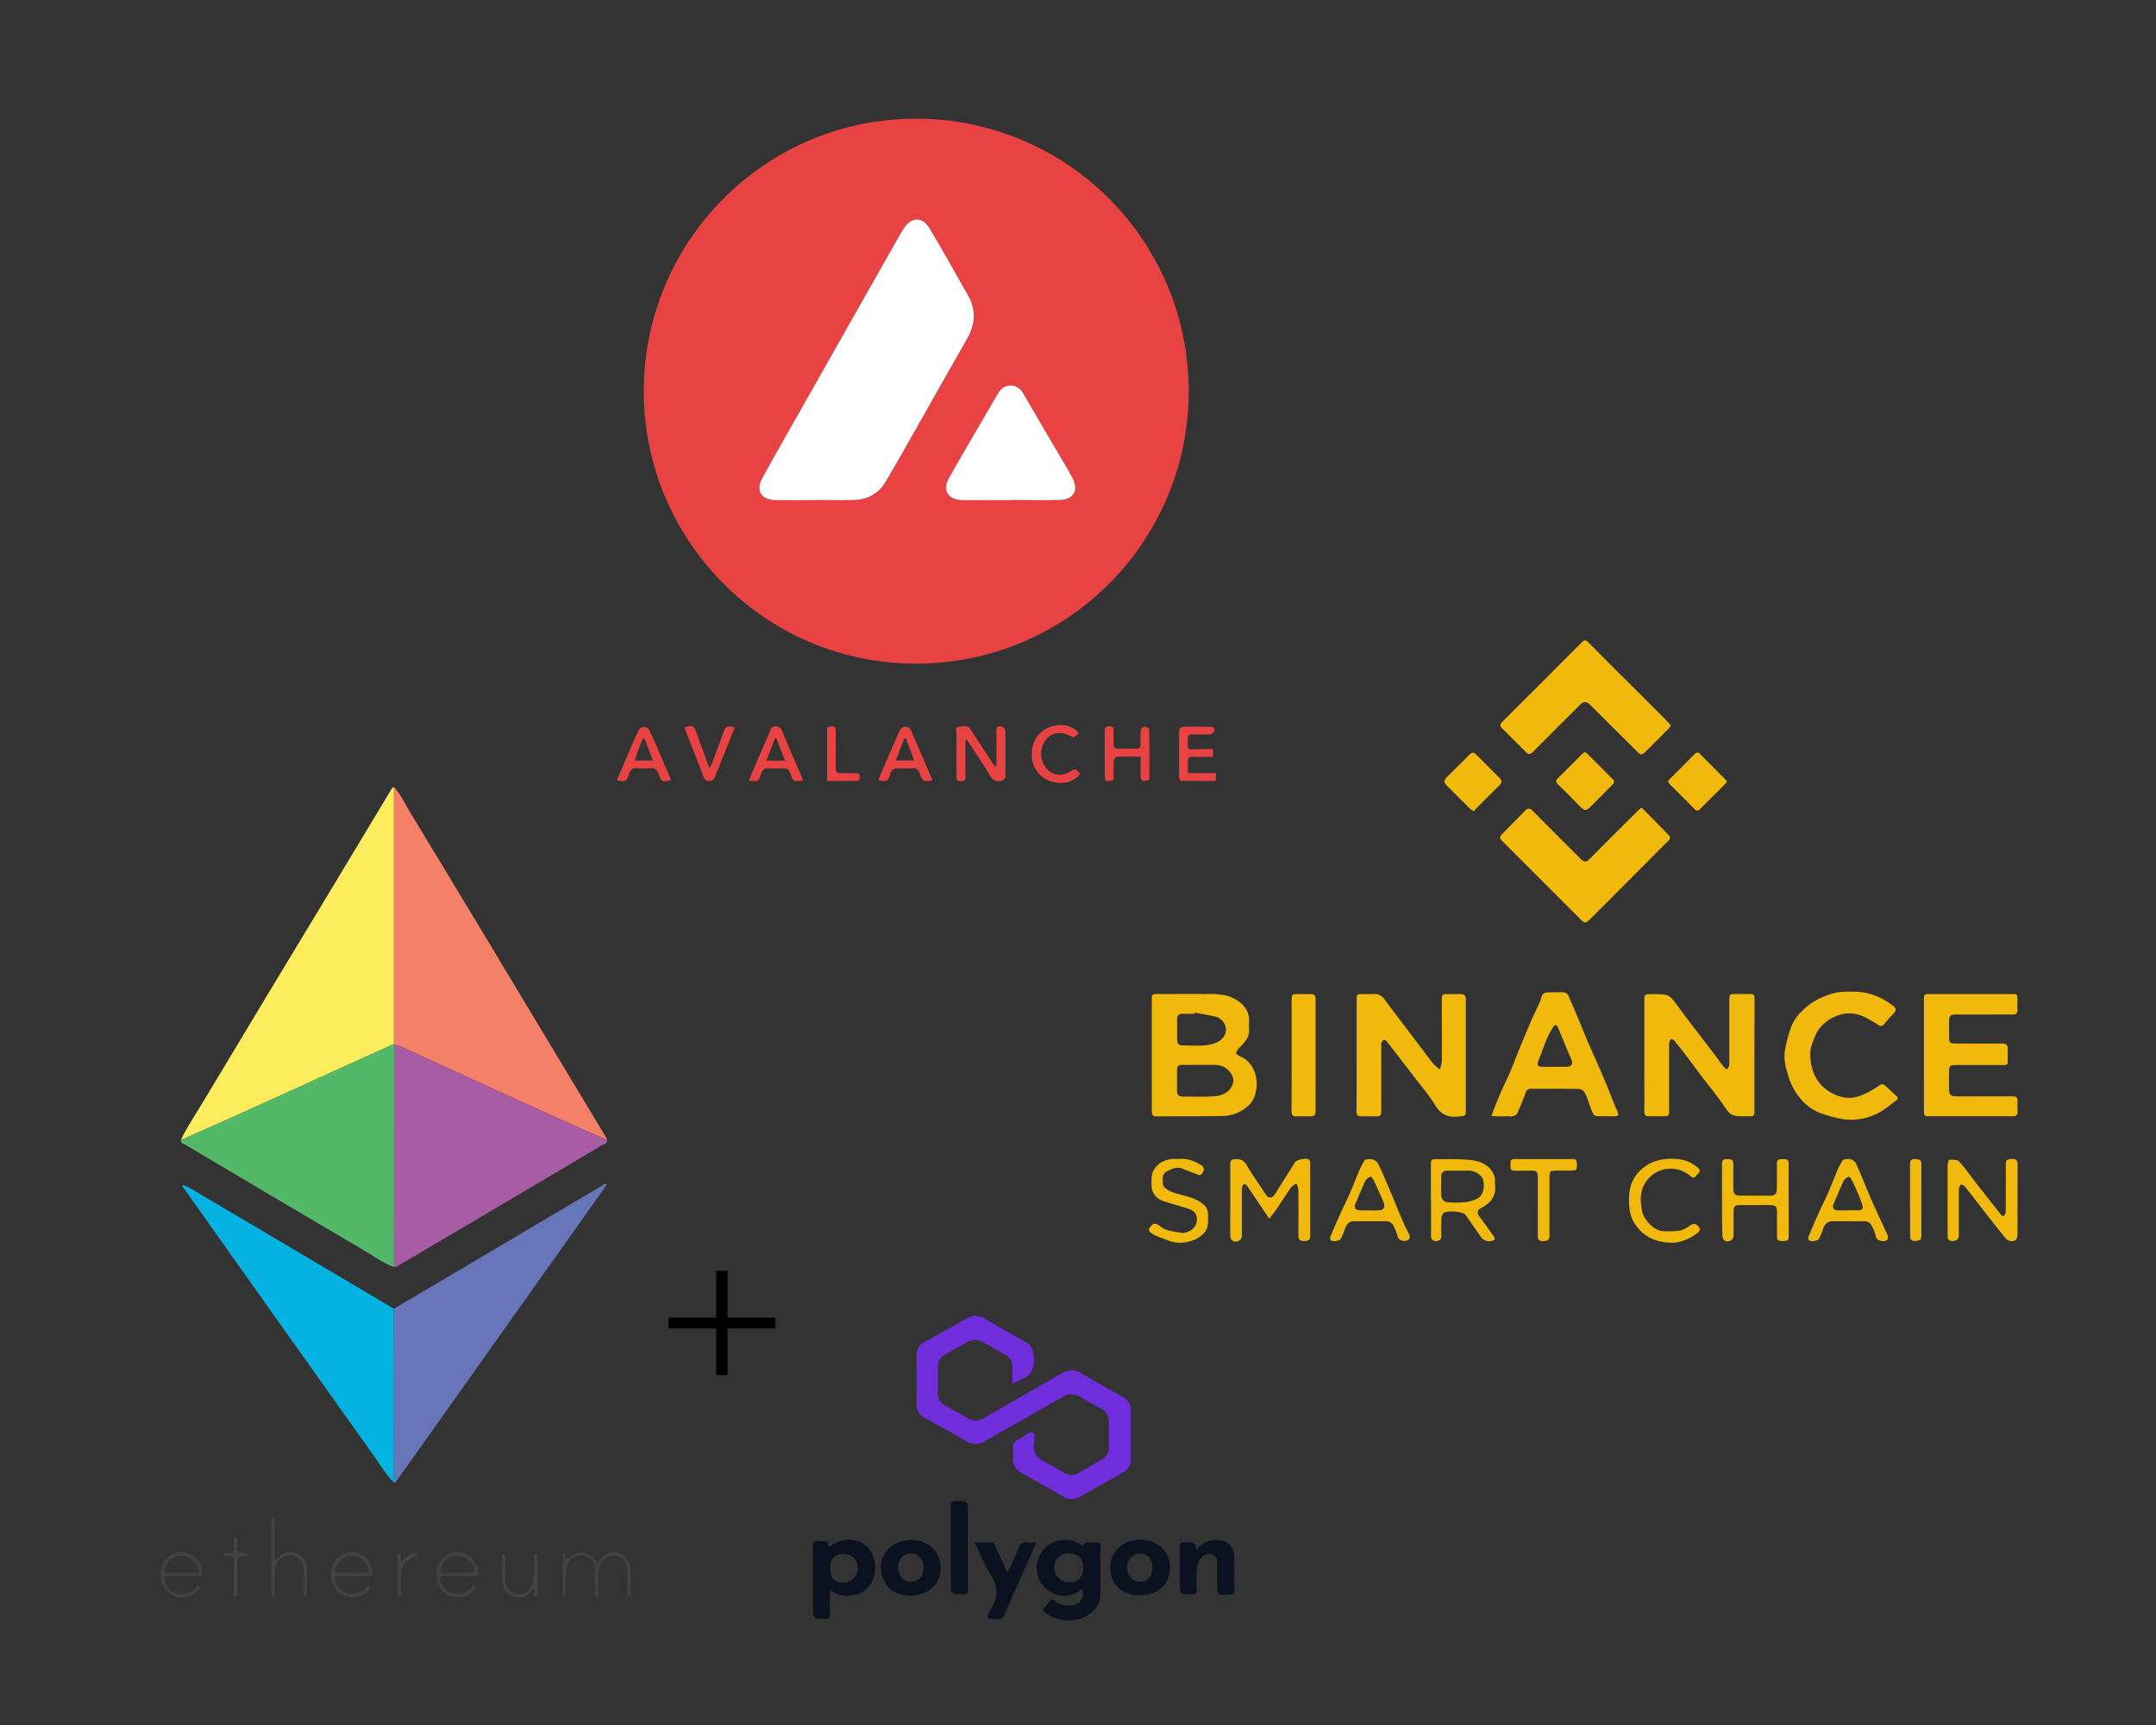 <svg id="a8cae0a9-ee8f-419c-a2d7-376996495efd" data-name="Layer 1" xmlns="http://www.w3.org/2000/svg" viewBox="0 0 1000 800"><rect x="0" y="0" width="1000" height="800" fill="#333333" stroke="none"/><title>avax-eth+pol-bsc-youwho</title><path d="M761.39,374.5c4.29,4.35,8.42,8.51,12.52,12.71a1.67,1.67,0,0,1-.1,2.71c-6.54,6.51-13,13.07-19.55,19.61q-8.38,8.4-16.78,16.78c-2,1.95-2.43,2-4.35.08l-36-36c-1.8-1.81-1.81-2.12,0-4,3.4-3.48,6.86-6.89,10.23-10.4,1.3-1.36,2.25-1.25,3.55.06,7.14,7.23,14.36,14.4,21.55,21.59a13.61,13.61,0,0,0,1.28,1.24,2.15,2.15,0,0,0,3.17-.13Q748,387.59,759.2,376.46C759.8,375.87,760.46,375.33,761.39,374.5Z" style="fill:#f0b90b"/><path d="M534.23,489.23q0-12.78,0-25.55c0-2.54.13-2.67,2.7-2.67,7.53,0,15.05-.05,22.58,0a42.73,42.73,0,0,1,8.48.52c4.92,1,11.87,5.14,11.36,12.33a33.69,33.69,0,0,0,0,3.76c.14,3.53-2,5.81-4.25,8.06a6.41,6.41,0,0,0-1.83,2.73c-.09.33,1.36,1.25,2.23,1.63,4.86,2.12,7.51,7.42,7.36,13.2-.14,5.57-2.57,9.47-7.25,12a17.64,17.64,0,0,1-7.42,2.29c-10.62.28-21.25.14-31.88.22-1.75,0-2.08-.86-2.07-2.35C534.25,506.66,534.23,497.94,534.23,489.23Zm22.19,4.61c-2.7,0-5.4.05-8.11,0-1.68,0-2.4.69-2.38,2.35,0,3.23,0,6.46,0,9.69,0,1.91.94,2.7,2.83,2.68,4.61-.05,9.24.2,13.84-.1,2.59-.17,5.3-.67,7.32-2.76s2.61-4.66,1.78-6.46c-1.77-3.86-4.83-5.47-9-5.39C560.64,493.87,558.53,493.84,556.42,493.84Zm-2.22-24.23-.11.56c-1.84,0-3.69,0-5.54,0s-2.58.77-2.59,2.47c0,3.23,0,6.47,0,9.7,0,1.71.88,2.49,2.6,2.49,5,0,10,.64,14.87-1,2.71-.92,5.1-3.29,5.21-6.14a6.38,6.38,0,0,0-4.67-6.13C560.73,470.76,557.45,470.24,554.2,469.61Z" style="fill:#f0b90b"/><path d="M775,336.52a17.55,17.55,0,0,1-1.28,1.63q-5.31,5.31-10.64,10.59c-1.49,1.47-2.11,1.45-3.61-.05q-11-10.95-22-21.89c-1.61-1.6-3-1.55-4.55,0-7.34,7.33-14.7,14.63-22,22-1.09,1.09-2,1.11-3.06.1-3.74-3.71-7.45-7.45-11.19-11.16-1-1-1-1.85,0-2.86q18.54-18.47,37-37c1.14-1.15,1.8-1.26,3,0,7.7,7.8,15.48,15.5,23.24,23.25q6.75,6.74,13.49,13.51A22.71,22.71,0,0,1,775,336.52Z" style="fill:#f0b90b"/><path d="M813.74,489.4q0,12.78,0,25.55c0,2.67-.09,2.74-2.82,2.76h-1.39c-6.66,0-6.79-.25-10.51-5.69-2.81-4.12-6-7.94-9.07-11.92-2.89-3.82-5.72-7.69-8.62-11.51-1.54-2-3.14-4-4.78-6-.32-.38-1.11-.75-1.46-.6s-.71.89-.83,1.42a10.46,10.46,0,0,0-.1,2.17q0,14.67,0,29.32c0,2.68-.11,2.79-2.79,2.8-2.18,0-4.36-.06-6.54,0-1.64,0-2.18-.65-2.17-2.25.06-6.73,0-13.47,0-20.21V464c0-2.67.25-2.91,3-2.95h1c7.66,0,7.55.07,12,6.21s9.12,12,13.68,18c2.43,3.19,4.8,6.43,7.24,9.61a6.68,6.68,0,0,0,1.45,1.08,5.55,5.55,0,0,0,.93-1.62,16.19,16.19,0,0,0,.13-3q0-13.77,0-27.54c0-2.64.16-2.78,2.81-2.8,1.85,0,3.7,0,5.55,0,3.33,0,3.33,0,3.33,3.24Q813.76,476.83,813.74,489.4Z" style="fill:#f0b90b"/><path d="M629.24,489.21q0-12.68,0-25.35c0-2.7.13-2.84,2.74-2.85,1.72,0,3.44.07,5.15,0a5.36,5.36,0,0,1,5,2.44c4.16,5.66,8.48,11.21,12.72,16.81,3.33,4.39,6.59,8.84,10,13.17a17.86,17.86,0,0,0,3,2.52,17.72,17.72,0,0,0,.9-3.83c.07-9.31,0-18.62,0-27.92,0-3.14,0-3.16,3.24-3.17,1.78,0,3.56.05,5.34,0s2.57.78,2.55,2.5,0,3.56,0,5.34q0,22.88,0,45.75c0,3-.2,2.83-3.16,3.18-4.8.58-8.25-.65-10.93-5.07-2.84-4.69-6.5-8.89-9.84-13.27-4.22-5.53-8.49-11-12.76-16.52-.29-.36-1-.77-1.28-.66a2,2,0,0,0-1.12,1.17,7.05,7.05,0,0,0-.15,2.16c0,9.77,0,19.54,0,29.31,0,2.59-.21,2.79-2.85,2.81-2.11,0-4.23-.07-6.33,0-1.75.07-2.3-.69-2.29-2.36C629.26,506.64,629.24,497.93,629.24,489.21Z" style="fill:#f0b90b"/><path d="M892.35,489.4q0-12.78,0-25.55c0-2.72.1-2.84,2.72-2.85h38c2.53,0,2.62.11,2.64,2.73,0,1.51-.06,3,0,4.55s-.59,2.24-2.2,2.22c-4.36-.06-8.71,0-13.07,0s-9,0-13.47,0c-2.36,0-2.89.55-2.93,2.95-.05,2.57,0,5.15,0,7.72,0,2.33.44,2.77,2.82,2.78,7.19,0,14.39.08,21.58,0,1.95,0,2.83.58,2.79,2.54s0,4.07,0,6.11c0,1.38-1.07,1.3-2,1.31-4,0-8,0-12.08,0-3.43,0-6.86,0-10.3,0-2.28,0-2.77.48-2.82,2.81-.06,2.84-.05,5.68,0,8.51,0,2.41.78,3.2,3.24,3.22,4.82.06,9.64,0,14.45,0,3.9,0,7.79,0,11.69,0,1.65,0,2.46.54,2.37,2.29a44.46,44.46,0,0,0,0,4.76c.08,1.64-.66,2.2-2.25,2.19-6.66,0-13.33,0-20,0H895.17c-2.72,0-2.81-.1-2.81-2.76Q892.35,502.17,892.35,489.4Z" style="fill:#f0b90b"/><path d="M691.71,517.51c1.55-3.88,2.89-7.4,4.37-10.86,1.25-2.94,2.71-5.78,4-8.7s2.49-6.16,3.73-9.23c.64-1.58,1.27-3.16,1.93-4.73,1.49-3.59,3-7.2,4.52-10.77,1.33-3,2.79-6,4.16-9a13.67,13.67,0,0,0,.49-1.69,2.87,2.87,0,0,1,2.83-2.32c2.44,0,4.88-.06,7.32,0,2,.05,2.47,1.7,3.09,3.13q2.16,5,4.27,10c1.29,3.07,2.5,6.16,3.78,9.22.78,1.87,1.62,3.7,2.44,5.55.69,1.54,1.4,3.07,2.07,4.62,1.52,3.51,3.06,7,4.52,10.55,1.29,3.12,2.48,6.28,3.74,9.41.44,1.09,1,2.12,1.43,3.22s0,1.8-1.29,1.79c-2.77,0-5.54,0-8.31-.06a2.35,2.35,0,0,1-1.79-.9c-.81-1.62-1.36-3.37-2-5.07a32.83,32.83,0,0,0-2-5.05,3.82,3.82,0,0,0-2.7-1.6c-7.38-.13-14.77-.07-22.16-.08a2.46,2.46,0,0,0-2.58,1.94c-1,2.94-2.26,5.82-3.5,8.68a3.21,3.21,0,0,1-3.39,2.18c-2.23-.14-4.48,0-6.73,0C693.2,517.69,692.51,517.58,691.71,517.51Zm29.41-22.77v0c1.78,0,3.57,0,5.35,0,2.49,0,3.26-1.31,2.3-3.58-2.08-4.84-4.11-9.7-6.13-14.56-.52-1.25-1.37-1.65-2.14-.46a38.93,38.93,0,0,0-3.18,6c-1.37,3.24-2.49,6.59-3.78,9.86-.78,2-.48,2.62,1.64,2.73S719.14,494.74,721.12,494.74Z" style="fill:#f0b90b"/><path d="M880.12,509.89c-2.79,2-5.4,4.36-8.41,6a27.08,27.08,0,0,1-16.33,3.22A56.08,56.08,0,0,1,845,516.43c-5.32-1.77-9.29-5.51-12.25-10.06a35.25,35.25,0,0,1-3.85-9.3,23.8,23.8,0,0,1-1.2-8.49A58.28,58.28,0,0,1,830.18,478c1.51-5.36,5.19-9.19,9.47-12.44a32.81,32.81,0,0,1,9.27-4.45c3.86-1.36,7.63-1.23,11.47-1.18,6.71.09,12.6,2.6,17.85,6.69,1.1.85,1.44,1.83.37,3-1.64,1.8-3.27,3.6-4.85,5.46-.86,1-1.45.92-2.62.21-2.86-1.77-5.78-3.69-8.95-4.65a15.09,15.09,0,0,0-10.21.48,18.16,18.16,0,0,0-8.82,6.88,26.52,26.52,0,0,0-2.47,5.66,14.31,14.31,0,0,0-1.09,4.58c0,7.94,2.81,14.72,9.91,18.61,4.14,2.25,8.86,3.23,13.83,1.11A36.43,36.43,0,0,0,872,503.1a2,2,0,0,1,1.91,0c2.15,1.84,4.17,3.81,6.24,5.74Z" style="fill:#f0b90b"/><path d="M588.68,565.21c-3.6-5.4-6.9-10.36-10.25-15.29-.27-.41-1-.87-1.36-.76a1.83,1.83,0,0,0-.93,1.32,24.89,24.89,0,0,0-.13,3.35c0,6.27,0,12.54,0,18.81a2.86,2.86,0,0,1-4.53,2.62,2.93,2.93,0,0,1-.85-2.19c-.07-5.68,0-11.35,0-17,0-5.34,0-10.69,0-16,0-1.74.46-2.44,2.33-2.5,2.42-.07,4,.56,5.29,2.81,2.74,4.68,5.92,9.11,8.88,13.67,1.1,1.7,2.88,1.78,4,.09L600.68,539c.81-1.25,5.33-2.15,6.48-1.19a2.29,2.29,0,0,1,.53,1.58c0,11.28,0,22.57,0,33.85,0,2.11-1.18,2.27-2.82,2.29s-2.68-.46-2.66-2.45q.11-10.7,0-21.38a10.22,10.22,0,0,0-.9-2.83,9.07,9.07,0,0,0-2.44,1.73c-2.44,3.47-4.7,7.07-7.08,10.58C590.9,562.52,589.84,563.74,588.68,565.21Z" style="fill:#f0b90b"/><path d="M599.09,489.39q0-12.87,0-25.73c0-2.42.23-2.63,2.57-2.65,1.78,0,3.56,0,5.34,0,2.87,0,3.2.34,3.2,3.19q0,19.79,0,39.58c0,3.82-.05,7.65,0,11.47,0,1.76-.64,2.55-2.44,2.48-2.11-.08-4.23-.1-6.33,0-1.83.1-2.41-.64-2.4-2.42C599.13,506.67,599.09,498,599.09,489.39Z" style="fill:#f0b90b"/><path d="M903.32,556.32c0-5.28,0-10.56,0-15.84,0-.94.56-2.67.83-2.67,1.55,0,3.66-.06,4.52.87,2.88,3.12,5.3,6.68,7.93,10.05q5.7,7.29,11.46,14.54c.29.36,1,.84,1.19.72a2.35,2.35,0,0,0,.93-1.37,14.85,14.85,0,0,0,.13-2.76c0-6.66.09-13.33,0-20,0-2.32,1.23-2.28,2.88-2.33s2.64.36,2.62,2.39c-.07,10.82,0,21.65-.07,32.47,0,1-.36,2.59-1,2.85a3.74,3.74,0,0,1-4.51-1c-2.66-3.26-5.27-6.55-7.87-9.86-3.68-4.7-7.31-9.44-11-14.12-.41-.51-1.24-.69-1.87-1-.32.67-.9,1.34-.91,2-.08,5.21-.06,10.42-.06,15.64,0,2,0,4,0,5.94s-1,2.65-3.06,2.68c-1.89,0-2.12-1.09-2.11-2.58C903.33,567.41,903.32,561.86,903.32,556.32Z" style="fill:#f0b90b"/><path d="M663.68,556.16c0-5.34,0-10.69,0-16,0-2.4.16-2.58,2.61-2.55,5.14,0,10.31-.18,15.41.33,4.09.41,8.16,1.63,10.52,5.62a8.14,8.14,0,0,1,1.08,2.65c.2,1.15,0,2.37.15,3.55.54,5.16-2.23,8.25-6.43,10.47-1.87,1-2.11,2.2-.84,3.92q3.33,4.5,6.56,9.09c1,1.4.55,2.07-1.18,2.3a4.76,4.76,0,0,1-5-2.3c-2.21-3.32-4.54-6.57-6.83-9.84-1.13-1.61-9.18-2.22-10.36-.65a5.59,5.59,0,0,0-.85,2.95c-.12,2.44-.07,4.88,0,7.32,0,1.73-.74,2.56-2.5,2.53s-2.29-1-2.28-2.54c0-5.6,0-11.21,0-16.82ZM677,542.94v0h-5.74a2.51,2.51,0,0,0-2.81,2.82c0,2.76-.05,5.53,0,8.3a3.44,3.44,0,0,0,3.62,3.58,49.91,49.91,0,0,0,6.92-.05,17.78,17.78,0,0,0,6.21-1.68c2.77-1.49,3.67-5.38,2.59-9-.61-2-3.66-3.94-6.44-4C679.93,542.92,678.48,542.94,677,542.94Z" style="fill:#f0b90b"/><path d="M798.71,556.34c0-5.48,0-11,0-16.43,0-1.64.46-2.44,2.25-2.36,2.46.1,2.94.38,3,2.35,0,3.7,0,7.39,0,11.09,0,2.82.73,3.51,3.53,3.52,4.42,0,8.84,0,13.26,0,2.67,0,3.38-.75,3.4-3.45,0-3.76.11-7.53,0-11.28-.08-2.24,1.21-2.21,2.78-2.23s2.75.07,2.73,2.26c-.08,11,0,22,0,33.05,0,2.41-.33,2.69-2.79,2.67s-2.64-.28-2.65-2.6c0-3.63,0-7.26,0-10.89,0-2.52-.67-3.14-3.22-3.16-4.68,0-9.36,0-14,0-2.35,0-2.87.51-2.91,2.95,0,3.63,0,7.26,0,10.89a2.77,2.77,0,0,1-4.19,2.59,3.15,3.15,0,0,1-1-2.32C798.67,567.42,798.71,561.88,798.71,556.34Z" style="fill:#f0b90b"/><path d="M873.44,575.6c-1.73-.16-3.16-.5-3.52-2.68a15.13,15.13,0,0,0-1.72-4.35,3.77,3.77,0,0,0-3.66-2.21c-4.74.07-9.5,0-14.24,0-2.69,0-4,1.23-4.82,3.89a23.72,23.72,0,0,1-1.85,4.31c-.51,1-3.81,1.42-4.57.62a2,2,0,0,1-.2-1.73c1.45-3.54,2.95-7.07,4.52-10.56,1.33-3,2.83-5.85,4.15-8.82s2.42-5.91,3.68-8.84a40.44,40.44,0,0,1,3.37-7c.52-.75,2.57-.83,3.8-.59a4.11,4.11,0,0,1,2.55,2.09c2.41,5.4,4.57,10.91,6.92,16.34,1.83,4.24,3.81,8.41,5.74,12.61.59,1.3,1.23,2.58,1.79,3.9C876.16,574.44,875.35,575.67,873.44,575.6ZM857,561.31c1.65,0,3.3,0,4.94,0s2.39-.86,1.88-2.42c-.64-2-1.44-3.9-2.24-5.81s-1.65-3.79-2.58-5.63c-.34-.68-1.18-1.79-1.42-1.7a4.39,4.39,0,0,0-2.38,1.71c-1.67,3.5-3.11,7.12-4.66,10.69-.83,1.9-.15,3.09,1.92,3.16C854,561.35,855.5,561.31,857,561.31Z" style="fill:#f0b90b"/><path d="M651.27,575.51c-1.36-.1-2.71-.48-3.15-2.5a19,19,0,0,0-1.7-4.35,3.65,3.65,0,0,0-3.41-2.29c-5.08,0-10.16,0-15.24,0-1.91,0-3.3,1.44-4,3.68a34.12,34.12,0,0,1-1.91,4.5c-.49,1-4,1.42-4.69.55a2.13,2.13,0,0,1,0-1.77q2.11-5.13,4.38-10.19c1.36-3,2.87-6,4.21-9s2.42-5.9,3.68-8.83a43.88,43.88,0,0,1,3.33-7c.47-.73,2.42-.88,3.57-.65a4.38,4.38,0,0,1,2.83,2c1.8,3.6,3.34,7.33,4.91,11,2.29,5.4,4.49,10.83,6.78,16.22.79,1.85,1.76,3.63,2.65,5.44S653.63,575.49,651.27,575.51Zm-16.07-14.2a41.9,41.9,0,0,0,5.14-.07,2.48,2.48,0,0,0,1.75-1.53,6.36,6.36,0,0,0-.73-3q-2-4.63-4.15-9.21c-.33-.69-1.16-1.85-1.38-1.77a4.45,4.45,0,0,0-2.44,1.7c-1.69,3.51-3.13,7.15-4.7,10.73-.82,1.86-.11,3.08,2,3.15C632.17,561.35,633.69,561.31,635.2,561.31Z" style="fill:#f0b90b"/><path d="M546.9,537.5c3.75-.4,7.32,1,10.64,3.12.55.35,1.09,1.78.84,2.13-.65.9-.89,2.75-2.8,2-2.24-.87-4.53-1.63-6.72-2.62-3-1.37-5.6,0-8,1.35-1.8,1-1.58,3.15-1.57,5,0,2.49,2.75,3.85,5.79,4.84,4.23,1.39,8.81,1.91,12.47,4.76a6.11,6.11,0,0,1,2.77,5.18c-.11,2.84.48,5.71-1.6,8.31a13.24,13.24,0,0,1-7,4.14,15,15,0,0,1-9.71-.35c-2-.77-4-1.47-6-2.33a10.4,10.4,0,0,1-2.78-1.81,1.72,1.72,0,0,1-.17-1.66c1-1,1.76-2.74,3.68-1.76a12.57,12.57,0,0,1,1.79,1.22c2.54,1.89,5.66,2,8.56,2.64,3.73.85,7.84-2.09,8-5.44s-.9-4.68-4.56-5.87-7.39-2.09-11-3.36-5.51-4-5.43-8c0-2.07-.05-4.44.89-6.11,2.06-3.63,5.57-5.38,9.82-5.45Z" style="fill:#f0b90b"/><path d="M774.5,576.31c-6.78-.31-12.38-2.87-16.2-8.7-2.61-4-2.89-8.48-2.67-13.07.32-6.61,3.62-11.46,9.13-14.71a21.36,21.36,0,0,1,7.22-2.25,27.86,27.86,0,0,1,6.52,0,16,16,0,0,1,9,4c2,1.59,0,2.6-.81,3.7s-1.63,1-2.65.13a13.87,13.87,0,0,0-21,3.29c-2.67,4.25-2.17,8.8-1.35,13.19.65,3.45,5.4,9.14,10.07,9.09a45.14,45.14,0,0,0,7.46-.26,12.77,12.77,0,0,0,4.64-2.39c1.5-1,2.66-.94,3.82.35,1,1.06,1,2-.18,3C784.61,574.1,779,576.75,774.5,576.31Z" style="fill:#f0b90b"/><path d="M735.19,348.81a10.06,10.06,0,0,1,1.29,1c3.83,3.8,7.62,7.64,11.47,11.43,1,1,.82,1.79-.07,2.68-3.1,3.1-6.19,6.23-9.3,9.34s-3.21,3.23-6.5,0C729,370.11,726,367,722.85,364c-1.13-1.1-1.5-1.91-.16-3.2,3.81-3.69,7.51-7.51,11.27-11.25A6.05,6.05,0,0,1,735.19,348.81Z" style="fill:#f0b90b"/><path d="M683.42,376.23c-.81-.63-1.44-1-1.95-1.51-3.51-3.49-7-7-10.51-10.48-1.32-1.3-1.27-2.42,0-3.7q5.43-5.31,10.77-10.73c1-1,1.85-1,2.85,0,3.67,3.71,7.37,7.38,11,11.06,1.16,1.16,1.12,2.11-.13,3.33C691.47,368.08,687.54,372.11,683.42,376.23Z" style="fill:#f0b90b"/><path d="M801,362.39a8.94,8.94,0,0,1-.84,1.21c-3.82,3.83-7.67,7.61-11.47,11.46-1.06,1.08-1.8,1.12-2.9,0-3.71-3.83-7.52-7.56-11.31-11.32-.83-.83-1.06-1.46-.05-2.44,4-3.85,7.81-7.79,11.69-11.71a1.42,1.42,0,0,1,2.35.05c3.87,3.92,7.77,7.81,11.65,11.72C800.42,361.65,800.67,362,801,362.39Z" style="fill:#f0b90b"/><path d="M713.26,559.27c0-4.62,0-9.25,0-13.87,0-1.77-.7-2.52-2.47-2.48-2.78.06-5.55,0-8.32,0-2.11.06-1.88-1.35-1.87-2.68s-.33-2.72,1.82-2.71c9,.05,18.09,0,27.13,0,1.26,0,1.74.51,1.8,1.77.17,3.46.08,3.59-3.33,3.6-2,0-4.1,0-6.14,0-3,0-3.18.24-3.19,3.15,0,8.91,0,17.83,0,26.74,0,1.74-.45,2.72-2.42,2.77-2.55.06-3-.26-3-2.86,0-4.49,0-9,0-13.47Z" style="fill:#f0b90b"/><path d="M885.91,556.28c0-5.47,0-10.94,0-16.41,0-1.68.52-2.44,2.28-2.32,1.57.11,3,0,3,2.33-.07,11,0,22,0,33,0,2.08-.69,2.57-3,2.64-2,.06-2.24-1-2.23-2.65C885.94,567.36,885.91,561.82,885.91,556.28Z" style="fill:#f0b90b"/><path d="M359.65,616.1h-22.2v21.61h-5.26V616.1H310v-5h22.2V589.34h5.26v21.74h22.2Z"/><path d="M262.85,723.3c5.9-5,9-4.65,14.29,1.43,1.36-1.91,2.75-3.76,5.14-4.48,4.87-1.45,9.43,1.5,10,6.92.4,3.92.13,7.9.16,11.84,0,.59-.06,1.24-.84,1.17s-.68-.78-.68-1.33c0-3.39.06-6.78,0-10.16-.13-4.86-2.95-7.66-7.1-7.19-3,.35-4.43,2.39-5.43,4.9-1.3,3.25-.73,6.68-.94,10-.07,1.27.71,3.64-.61,3.58-1.64-.07-.71-2.37-.79-3.66-.16-2.74,0-5.49-.1-8.22-.15-3.86-2.4-6.43-5.68-6.68-3.77-.29-6.44,1.67-7.33,5.54-.78,3.42-.3,6.91-.42,10.37,0,.72,0,1.45-.06,2.17,0,.43-.3.8-.76.7a1,1,0,0,1-.57-.68,8.53,8.53,0,0,1-.09-1.68c0-5.08,0-10.16,0-15.24,0-.78-.47-2.13.75-2.18s.56,1.25.76,2C262.59,722.64,262.68,722.85,262.85,723.3Z" style="fill:#414140"/><path d="M127.69,723.25c.76.06.94-.59,1.32-1a7.57,7.57,0,0,1,8.21-2,7.2,7.2,0,0,1,4.95,6.33c.38,4.16.17,8.37.21,12.56,0,.52-.18,1.1-.73,1s-.75-.72-.75-1.31c0-3.55.06-7.09,0-10.64-.09-3.77-2.38-6.52-5.55-6.83-3.74-.38-6.6,1.75-7.61,5.57a12.57,12.57,0,0,0-.31,3.34c0,2.74,0,5.48,0,8.22,0,.59.24,1.51-.67,1.56-1.12.05-.84-1-.84-1.62q0-16.44,0-32.87c0-.57-.32-1.47.65-1.53,1.21-.08.84,1,.85,1.58,0,5.07,0,10.15,0,15.22C127.46,721.72,127.19,722.55,127.69,723.25Z" style="fill:#434342"/><path d="M247.75,737.26c-.83-.16-1,.43-1.26.76-2.22,2.55-4.94,3.59-8.22,2.5s-5-3.83-5.25-7.14c-.3-3.84-.12-7.72-.14-11.59,0-.56,0-1.29.75-1.28s.78.69.78,1.28c0,3.54-.07,7.09,0,10.63.14,5,3.89,8,8.32,6.68,2.4-.72,3.6-2.55,4.28-4.82,1.09-3.63.59-7.35.77-11,0-.93-.59-2.61.75-2.63s.76,1.67.78,2.59c.06,4.91,0,9.83,0,14.74,0,.85.54,2.35-.82,2.34-1.12,0-.45-1.44-.64-2.22C247.81,737.78,247.79,737.48,247.75,737.26Z" style="fill:#434342"/><path d="M110,731.1c0,2.58,0,5.17,0,7.75,0,.59.23,1.52-.71,1.49s-.78-.88-.78-1.53c0-4.76-.15-9.52.06-14.27.1-2.42-.7-3.22-3-2.83a6.14,6.14,0,0,1-1.21,0c-.43,0-.86-.14-.89-.61s.42-.73.94-.84c1.32-.31,3.2.85,3.91-.74.54-1.22.15-2.85.16-4.3,0-.08,0-.17,0-.25.1-.73-.34-2,.78-2s.57,1.25.71,2a5.12,5.12,0,0,1,0,1c0,4,0,4,3.86,4.31.62,0,1.46-.09,1.37.86-.06.77-.83.58-1.36.62C110,722,110,722,110,726Z" style="fill:#434342"/><path d="M186,724.54c1.84-2.16,3.46-3.58,5.64-4.14.68-.17,1.6-.51,1.94.34.45,1.13-.74,1-1.31,1.21-4.09,1.45-6.15,4-6.34,8.38-.12,2.65,0,5.31,0,8,0,.69.22,1.72-.73,1.78-1.12.08-.76-1-.76-1.65q0-8.07,0-16.15c0-.66-.36-1.76.61-1.81,1.18-.05.79,1.12.87,1.85C185.93,722.85,185.93,723.39,186,724.54Z" style="fill:#444443"/><path d="M163.26,719.81a10,10,0,0,0-9.61,8.32,10.94,10.94,0,0,0,5.35,11.7A10,10,0,0,0,170.38,738c.61-.65,1.81-1.48.83-2.38-.8-.73-1.28.61-1.78,1.11a8.26,8.26,0,0,1-14-3.39c-.51-1.59-.38-2.43,1.62-2.32,2.33.13,4.67,0,7,0v0c2.18,0,4.36-.14,6.52,0,2.38.2,2.5-1,2.16-2.78C171.83,723.41,167.81,719.83,163.26,719.81Zm6,9.64c-2.08-.11-4.17,0-6.25,0s-4.18,0-6.26,0c-1.44,0-1.59-.58-1.28-1.77A8.29,8.29,0,0,1,163,721.5a8.16,8.16,0,0,1,7.85,6C171.22,728.9,171,729.54,169.3,729.45Z" style="fill:#424241"/><path d="M205.59,731c2.42,0,4.84,0,7.25,0,2.26,0,4.53-.14,6.77,0s2.41-.91,2.13-2.6a10.35,10.35,0,0,0-8.91-8.61,9.69,9.69,0,0,0-9.73,6.51,11,11,0,0,0,3.59,12.77,10,10,0,0,0,11.92-.52,11.38,11.38,0,0,0,1.59-1.8.88.88,0,0,0-.11-1.3c-.36-.27-.75,0-1,.35s-.62.75-1,1.09a8,8,0,0,1-8.27,2c-3-.85-4.7-3.21-5.59-6.18C203.86,731.46,204.26,731,205.59,731Zm-1.22-3.18a7.86,7.86,0,0,1,15.42,0c.23,1.08.1,1.67-1.21,1.63-2.08-.06-4.17,0-6.26,0-2.25,0-4.5,0-6.74,0C204.27,729.48,204.13,728.89,204.37,727.8Z" style="fill:#414140"/><path d="M89,721.25a9.11,9.11,0,0,0-11,.87A11.1,11.1,0,0,0,75.42,735c3.08,6.59,11.88,8,16.22,2.67.46-.57,1.45-1.28.53-2s-1.2.45-1.62.92A8,8,0,0,1,82.18,739c-3.06-.72-4.81-3-5.8-6-.49-1.43-.27-2.13,1.42-2.08,2.42.08,4.84,0,7.26,0s4.84,0,7.25,0c1.3,0,1.74-.51,1.56-1.76A10.69,10.69,0,0,0,89,721.25Zm1.43,8.19c-2.1-.06-4.2,0-6.29,0s-4.2,0-6.29,0c-1.34,0-1.71-.41-1.41-1.71a7.85,7.85,0,0,1,15.37,0C92.16,729.1,91.75,729.48,90.45,729.44Z" style="fill:#414140"/><path d="M83.85,528.75c2.89-6.08,6.69-11.65,10.14-17.4q29.4-49,59-97.89,14.1-23.4,28.16-46.8c.4-.66.74-1.42,1.6-1.66l0,119.3c-.65.24-1.32.43-1.95.72q-35.16,15.94-70.32,31.9C101.59,520.92,92.71,524.81,83.85,528.75Z" style="fill:#fdec5b"/><path d="M182.69,484.3l0-119.3c3.24,3.39,5.09,7.7,7.48,11.63q23.18,38.17,46.17,76.47,22.27,37,44.53,74a13,13,0,0,1,.7,1.62c-10.48-4.66-21-9.24-31.43-14-19-8.62-37.95-17.39-57-26-3.39-1.53-6.63-3.55-10.39-4.2Z" style="fill:#f38067"/><path d="M83.85,528.75c8.86-3.94,17.74-7.83,26.57-11.83Q145.6,501,180.74,485c.63-.29,1.3-.48,1.95-.72l.11.26-.06,103.1c-5.39-2-10-5.48-14.94-8.37q-40.86-24-81.58-48.21C85.27,530.51,83.83,530.34,83.85,528.75Z" style="fill:#53b968"/><path d="M182.74,587.66l.06-103.1c3.76.65,7,2.67,10.39,4.2,19,8.58,38,17.35,57,26,10.44,4.74,21,9.32,31.43,14,.06,1.62-1.43,1.77-2.35,2.32q-37,22-74.14,43.86-10,5.9-20,11.77A4.14,4.14,0,0,1,182.74,587.66Z" style="fill:#a85ca4"/><path d="M182.73,687.59c-3.82-3.76-6.47-8.41-9.54-12.72Q129.27,613.2,85.51,551.42c-.34-.49-1.16-.87-.69-1.89a44.66,44.66,0,0,1,7.68,4.06q45.1,26.65,90.19,53.34Q182.71,647.25,182.73,687.59Z" style="fill:#04b3e1"/><path d="M182.73,687.59q0-40.33,0-80.66l74.9-44.28q10.74-6.35,21.47-12.69c.64-.37,1.17-1.09,2.45-.73-3.65,5.17-7.21,10.22-10.79,15.25q-39,55-78.06,110c-2.75,3.87-5.5,7.75-8.28,11.6C183.94,686.64,183.7,687.53,182.73,687.59Z" style="fill:#6776b9"/><path d="M469.57,641.92c0-2.9-.05-5.21,0-7.52a6.42,6.42,0,0,0-3.59-6.3c-3.33-1.82-6.62-3.71-9.92-5.59a7.16,7.16,0,0,0-7.62,0q-4.93,2.85-9.92,5.6a6.21,6.21,0,0,0-3.55,6q.11,5.86,0,11.73a6.26,6.26,0,0,0,3.48,6c3.41,1.92,6.82,3.83,10.19,5.8a7.22,7.22,0,0,0,7.89-.11c11.78-6.83,23.68-13.48,35.41-20.4,3.49-2.06,6.46-2.19,10-.06,6.09,3.73,12.37,7.16,18.62,10.63a6.92,6.92,0,0,1,3.94,6.77c-.13,7.26-.11,14.52,0,21.79a7,7,0,0,1-3.89,6.81q-9.83,5.43-19.54,11.05a7.26,7.26,0,0,1-7.89-.05c-6.28-3.64-12.59-7.24-19-10.7-3.11-1.69-4.66-4-4.33-7.56a16.17,16.17,0,0,0,0-3.68c-.34-2.35.6-3.77,2.74-4.67s4.48-3.82,6.35-3c1.66.77.45,4.26.59,6.54.16,2.64,1.08,4.74,3.48,6.07,3.61,2,7.2,4.07,10.8,6.09a6.06,6.06,0,0,0,6.38,0q5.51-3.18,11-6.41a5.92,5.92,0,0,0,3.13-5.52c0-3.91,0-7.82,0-11.73a6.54,6.54,0,0,0-3.72-6.24c-3.13-1.72-6.29-3.4-9.33-5.28s-5.74-1.7-8.78.06c-11.69,6.77-23.51,13.33-35.17,20.15-3.4,2-6.31,2-9.67,0-6-3.62-12.19-7-18.36-10.4a7.2,7.2,0,0,1-4.2-7c.09-7.37.05-14.75,0-22.12a6.56,6.56,0,0,1,3.67-6.26c6.44-3.57,12.89-7.14,19.26-10.86a8.14,8.14,0,0,1,9.1.13c6.12,3.67,12.35,7.19,18.58,10.69,2.49,1.4,3.39,3.38,3.76,6.2.76,5.71-.86,9.67-6.6,11.5A24.38,24.38,0,0,0,469.57,641.92Z" style="fill:#6f2ddb"/><path d="M502.06,736.67c-4.35,3.75-9.22,4.46-14.25,2a12.93,12.93,0,0,1-5.52-17.42,13.16,13.16,0,0,1,18.29-5.35c1,.56,1.77,1.52,2.53-.21.19-.42,6.58-.46,6.94-.15s.33,1.06.33,1.61c0,7.41.06,14.83,0,22.24,0,4.06-2.07,7.12-5.35,9.37-5.88,4-14.83,3.56-20.35-1-1-.79-1.3-1.38-.24-2.26a6.3,6.3,0,0,0,.48-.55c.92-1,1.65-2.5,2.8-3,1.32-.58,2.21,1.2,3.44,1.72a11.07,11.07,0,0,0,5.22,1C501,744.27,503,741.52,502.06,736.67Zm.33-9.52c0-4.51-2.17-6.71-6.62-6.7a6.61,6.61,0,0,0-6.83,6.45,6.9,6.9,0,0,0,6.74,6.91C500,733.83,502.39,731.47,502.39,727.15Z" style="fill:#0b121f"/><path d="M384.91,737.36c0,4.16-.06,7.81,0,11.46,0,1.4-.23,2-1.84,2-6,0-6,.1-6-5.91,0-9.12.1-18.24-.07-27.36,0-2.45.7-3.17,3-2.81a13.33,13.33,0,0,0,2.68,0c.75,0,1.34.16,1.4,1,.15,2.1,1,1.33,2.13.67,4-2.43,8.21-3.2,12.58-1.32,5.22,2.24,7.9,8.19,6.9,14.8a12,12,0,0,1-10.58,10A13.53,13.53,0,0,1,384.91,737.36Zm.19-10.1c0,4.53,1.81,6.62,5.76,6.66a6.62,6.62,0,0,0,7-6.59,6.38,6.38,0,0,0-6.58-6.62C387.05,720.74,385.1,722.82,385.1,727.26Z" style="fill:#0b121f"/><path d="M528.59,739.85c-8.28-.05-13.74-5.24-13.68-13C515,719.46,521,714,529,714.05s13.78,5.6,13.7,13.15S536.83,739.91,528.59,739.85ZM534.52,727c0-3.9-2.27-6.41-5.77-6.41a6.11,6.11,0,0,0-6,6.31c0,3.82,2.52,6.63,5.94,6.66C532.24,733.64,534.53,731.07,534.52,727Z" style="fill:#0b121f"/><path d="M422.06,740c-4.89-.19-9.63-1.7-12.06-6.92-2.31-4.94-2-9.86,1.55-14.21,3.72-4.53,11.57-6,17.31-3.45,5.4,2.4,8.21,7.83,7.28,14.07S429.69,740,422.06,740Zm6.28-12.94c0-3.93-2.44-6.64-5.92-6.62s-5.91,2.82-5.85,6.71c.05,3.72,2.51,6.4,5.87,6.43C426.08,733.61,428.36,731.1,428.34,727.07Z" style="fill:#0b121f"/><path d="M555.09,718.74a10.8,10.8,0,0,1,10.25-4.46c4.16.36,7,3.11,7.11,7.27.13,5.45,0,10.91.06,16.37,0,1-.29,1.37-1.37,1.45-6.69.54-6.69.57-6.69-6.14,0-2.77,0-5.54,0-8.31,0-1.7-.17-3.35-2.1-4a4.49,4.49,0,0,0-5.07,1.48c-1.76,2-2.16,4.51-2.22,7.06s-.08,5.38,0,8.07c0,1.3-.23,1.81-1.7,1.84-6.14.11-6.14.16-6.14-6,0-5.37,0-10.75,0-16.13,0-1.43.28-2.19,1.87-1.95a12.19,12.19,0,0,0,1.71,0C554.2,715.35,554.2,715.35,555.09,718.74Z" style="fill:#0b121f"/><path d="M467.29,729.47c1.86-4.09,3.64-7.72,5.14-11.47.81-2,1.82-3,4.11-2.69a27,27,0,0,0,4.16,0c-1.78,4-3.43,7.82-5.11,11.59-3.26,7.35-6.58,14.68-9.76,22.07a2.8,2.8,0,0,1-3.09,2c-5.4-.1-5.82-.27-3-4.92,3.35-5.57,3.22-10.39-.26-15.84-2.89-4.55-4.89-9.67-7.45-14.88,2.87,0,5.36,0,7.85,0,1.24,0,1.4.85,1.76,1.65C463.43,721,465.25,725,467.29,729.47Z" style="fill:#0b121f"/><path d="M441,717.78c0-6.51.06-13,0-19.53,0-1.73.49-2.17,2.18-2.16,5.71,0,5.71,0,5.71,5.62,0,11.8,0,23.61.05,35.41,0,1.83-.45,2.3-2.28,2.27-5.62-.09-5.62,0-5.62-5.74Z" style="fill:#0b121f"/><path d="M551.35,181.25a126.29,126.29,0,0,1-123.5,126.5C356.79,309.33,300,252.59,298.62,184.08c-1.39-69.75,53.75-127.18,122.88-129A126.34,126.34,0,0,1,551.35,181.25ZM377.81,231.94v0c6.05,0,12.11.1,18.17,0,6.44-.14,11.57-3,14.84-8.52,5.84-9.95,11.5-20,17.19-30,6.86-12.07,13.62-24.19,20.53-36.23,4-7,4.29-13.83.09-20.83-2.44-4.08-4.68-8.28-7.05-12.41-3.5-6.08-6.92-12.22-10.57-18.21-3.16-5.18-8.21-5.18-11.53-.16-1.11,1.68-2.13,3.42-3.13,5.18q-22.14,39-44.27,78.11c-6.2,10.95-12.47,21.86-18.5,32.9-3.2,5.84-.57,10.11,6.06,10.22C365.69,232,371.75,231.94,377.81,231.94Zm91,0v0c7.6,0,15.2.1,22.79,0,6.31-.1,8.83-4.4,6-10-1.11-2.16-2.34-4.25-3.56-6.34-6.49-11.07-13.06-22.1-19.47-33.21-2.7-4.69-8.76-4.86-11.54,0-7.55,13.07-15.31,26-22.72,39.15-3.38,6-.59,10.38,6.24,10.45C453.94,232,461.37,231.94,468.8,231.94Z" style="fill:#e84242"/><path d="M462.17,355.15c0-5.31.11-10.62-.05-15.92-.06-2.28,1-2.72,2.76-2.21a2.39,2.39,0,0,1,1.43,1.71q.17,10.89,0,21.78c0,.57-1,1.48-1.73,1.63-2.42.53-4.16-.3-5.53-2.62-2.86-4.86-6.05-9.52-9.12-14.26-.47-.72-1-1.42-1.91-2.76-.14,1.47-.26,2.2-.27,2.94,0,4.52,0,9,0,13.56,0,1.47.68,3.32-2.11,3.28-2.6,0-2-1.74-2-3.15,0-6.29-.06-12.59,0-18.88,0-1.12-.85-3,1.09-3.17s4.12-1,5.63,1.41c3.15,5.07,6.5,10,9.77,15,.42.64.89,1.25,1.34,1.88Z" style="fill:#e84242"/><path d="M529.05,350.91c-3.89,0-7.43-.08-11,.08-.54,0-1.42,1.19-1.45,1.86-.16,3-.07,5.94-.07,8.84-3.61,1.12-4.11.8-4.12-2.51,0-6.62,0-13.25-.05-19.87,0-1.75.5-2.46,2.3-2.5s1.89,1,1.87,2.35c0,2,0,4,0,6.06,0,1.43.52,2,2,2,2.82-.06,5.65,0,8.48,0,1.4,0,2.07-.49,2-2a52.85,52.85,0,0,1,.11-6.78c.06-.57,1.21-1.41,1.89-1.43s2,.81,2,1.28c.13,7.82.09,15.64.09,23.39-3.62,1-4.07.7-4.07-2.69C529,356.46,529.05,353.89,529.05,350.91Z" style="fill:#e84242"/><path d="M562.63,347.38V351c-3.06,0-6,.13-9,0-2.19-.13-2.89.71-2.7,2.79.13,1.43,0,2.88,0,4.73h13v3.68c-5.41,0-10.71,0-16-.07-.37,0-1-1-1.05-1.48-.06-7.35-.07-14.69.05-22a2.42,2.42,0,0,1,1.72-1.6c4.28-.13,8.55,0,12.83,0,1.37,0,2.08.75,1.73,1.94a2.61,2.61,0,0,1-1.83,1.55c-2.73.17-5.49.1-8.23.05-1.44,0-2.22.32-2.22,2,0,6-.37,4.76,4.61,4.87C557.84,347.43,560.08,347.38,562.63,347.38Z" style="fill:#e84242"/><path d="M432.26,362c-4.22.51-4.3.54-5.67-3.27-.64-1.78-1.53-2.62-3.51-2.46a35.83,35.83,0,0,1-6.3,0c-2.14-.19-3.17.68-3.86,2.64-1.3,3.64-1.4,3.61-5.54,3,.57-1.43,1.06-2.82,1.64-4.17,2.79-6.44,5.56-12.88,8.47-19.26a2.8,2.8,0,0,1,4.8-.25c3.41,7.65,6.67,15.38,10,23.09A2.11,2.11,0,0,1,432.26,362Zm-12.07-19.52h-.79l-3.89,10.19H424C422.64,349,421.42,345.75,420.19,342.47Z" style="fill:#e84242"/><path d="M311.09,361.93c-4.13.7-4.31.7-5.61-2.93-.73-2.05-1.79-3-4.05-2.75a31.25,31.25,0,0,1-6,0c-2.12-.2-3,.77-3.65,2.62-1.29,3.75-1.5,3.8-5.68,3,1.79-4.18,3.53-8.31,5.31-12.43,1.53-3.55,3-7.12,4.7-10.6a3.38,3.38,0,0,1,2.36-1.77,3.54,3.54,0,0,1,2.77,1.54c3.32,7.33,6.45,14.76,9.63,22.16A6,6,0,0,1,311.09,361.93Zm-8.25-9.23c-1.4-3.66-2.66-6.93-3.92-10.21l-.79,0-3.8,10.18Z" style="fill:#e84242"/><path d="M372.41,362c-4.38.53-4.48.56-5.76-3.09-.7-2-1.77-2.81-3.9-2.62a32.94,32.94,0,0,1-6,0c-2.19-.22-3.15.78-3.82,2.7-1.25,3.61-1.33,3.58-5.61,2.94.86-2,1.68-4,2.52-6,2.46-5.69,4.95-11.37,7.39-17.07.52-1.2,1.09-2,2.62-2a2.8,2.8,0,0,1,2.85,2.05c3,7.19,6.16,14.36,9.25,21.54C372.09,360.89,372.2,361.35,372.41,362Zm-8.32-9.26c-1.46-3.78-2.72-7.07-4-10.37l-.67.08-3.94,10.29Z" style="fill:#e84242"/><path d="M500.39,340.13,498.07,342c-2-.77-3.76-1.87-5.58-2a8,8,0,0,0-8.24,4.43,10.46,10.46,0,0,0,.45,11.06,8.06,8.06,0,0,0,8.62,3.6,7.54,7.54,0,0,0,2.66-1c2.64-1.69,2.81-1.7,5,.77-2.7,3.75-8.15,5.22-13.28,3.59a12.71,12.71,0,0,1-9.14-12.55c0-6.06,3.23-11,8.53-12.79S497.63,336.39,500.39,340.13Z" style="fill:#e84242"/><path d="M340.83,337.29c-.8,2-1.57,4-2.37,6-2.29,5.68-4.61,11.34-6.86,17a2.52,2.52,0,0,1-2.64,1.9,2.46,2.46,0,0,1-2.61-1.93c-2.73-7.07-5.53-14.1-8.29-21.15a12.56,12.56,0,0,1-.44-1.81c3.71-1.09,4.18-.87,5.33,2.32q2.58,7.15,5.18,14.31c.22.58.51,1.13.94,2.1a14.39,14.39,0,0,0,1.06-1.81q2.73-7.25,5.41-14.49C336.7,336.64,337,336.47,340.83,337.29Z" style="fill:#e84242"/><path d="M383.62,362.21V337.35c3.69-1,4-.78,4,2.82,0,5.4.06,10.81,0,16.22,0,1.7.6,2.28,2.26,2.2,2.26-.11,4.52,0,6.78,0,1.15,0,2.1.09,2.09,1.63,0,1.37-.41,2.07-1.95,2C392.46,362.16,388.12,362.21,383.62,362.21Z" style="fill:#e84242"/><path d="M377.81,231.94c-6.06,0-12.12.08-18.17,0-6.63-.11-9.26-4.38-6.06-10.22,6-11,12.3-21.95,18.5-32.9q22.13-39.06,44.27-78.11c1-1.76,2-3.5,3.13-5.18,3.32-5,8.37-5,11.53.16,3.65,6,7.07,12.13,10.57,18.21,2.37,4.13,4.61,8.33,7.05,12.41,4.2,7,3.92,13.85-.09,20.83-6.91,12-13.67,24.16-20.53,36.23-5.69,10-11.35,20.08-17.19,30-3.27,5.56-8.4,8.38-14.84,8.52-6.06.12-12.12,0-18.17,0Z" style="fill:#fff"/><path d="M468.8,231.94c-7.43,0-14.86.06-22.3,0-6.83-.07-9.62-4.46-6.24-10.45,7.41-13.14,15.17-26.08,22.72-39.15,2.78-4.82,8.84-4.65,11.54,0,6.41,11.11,13,22.14,19.47,33.21,1.22,2.09,2.45,4.18,3.56,6.34,2.87,5.57.35,9.87-6,10-7.59.13-15.19,0-22.79,0Z" style="fill:#fff"/></svg>